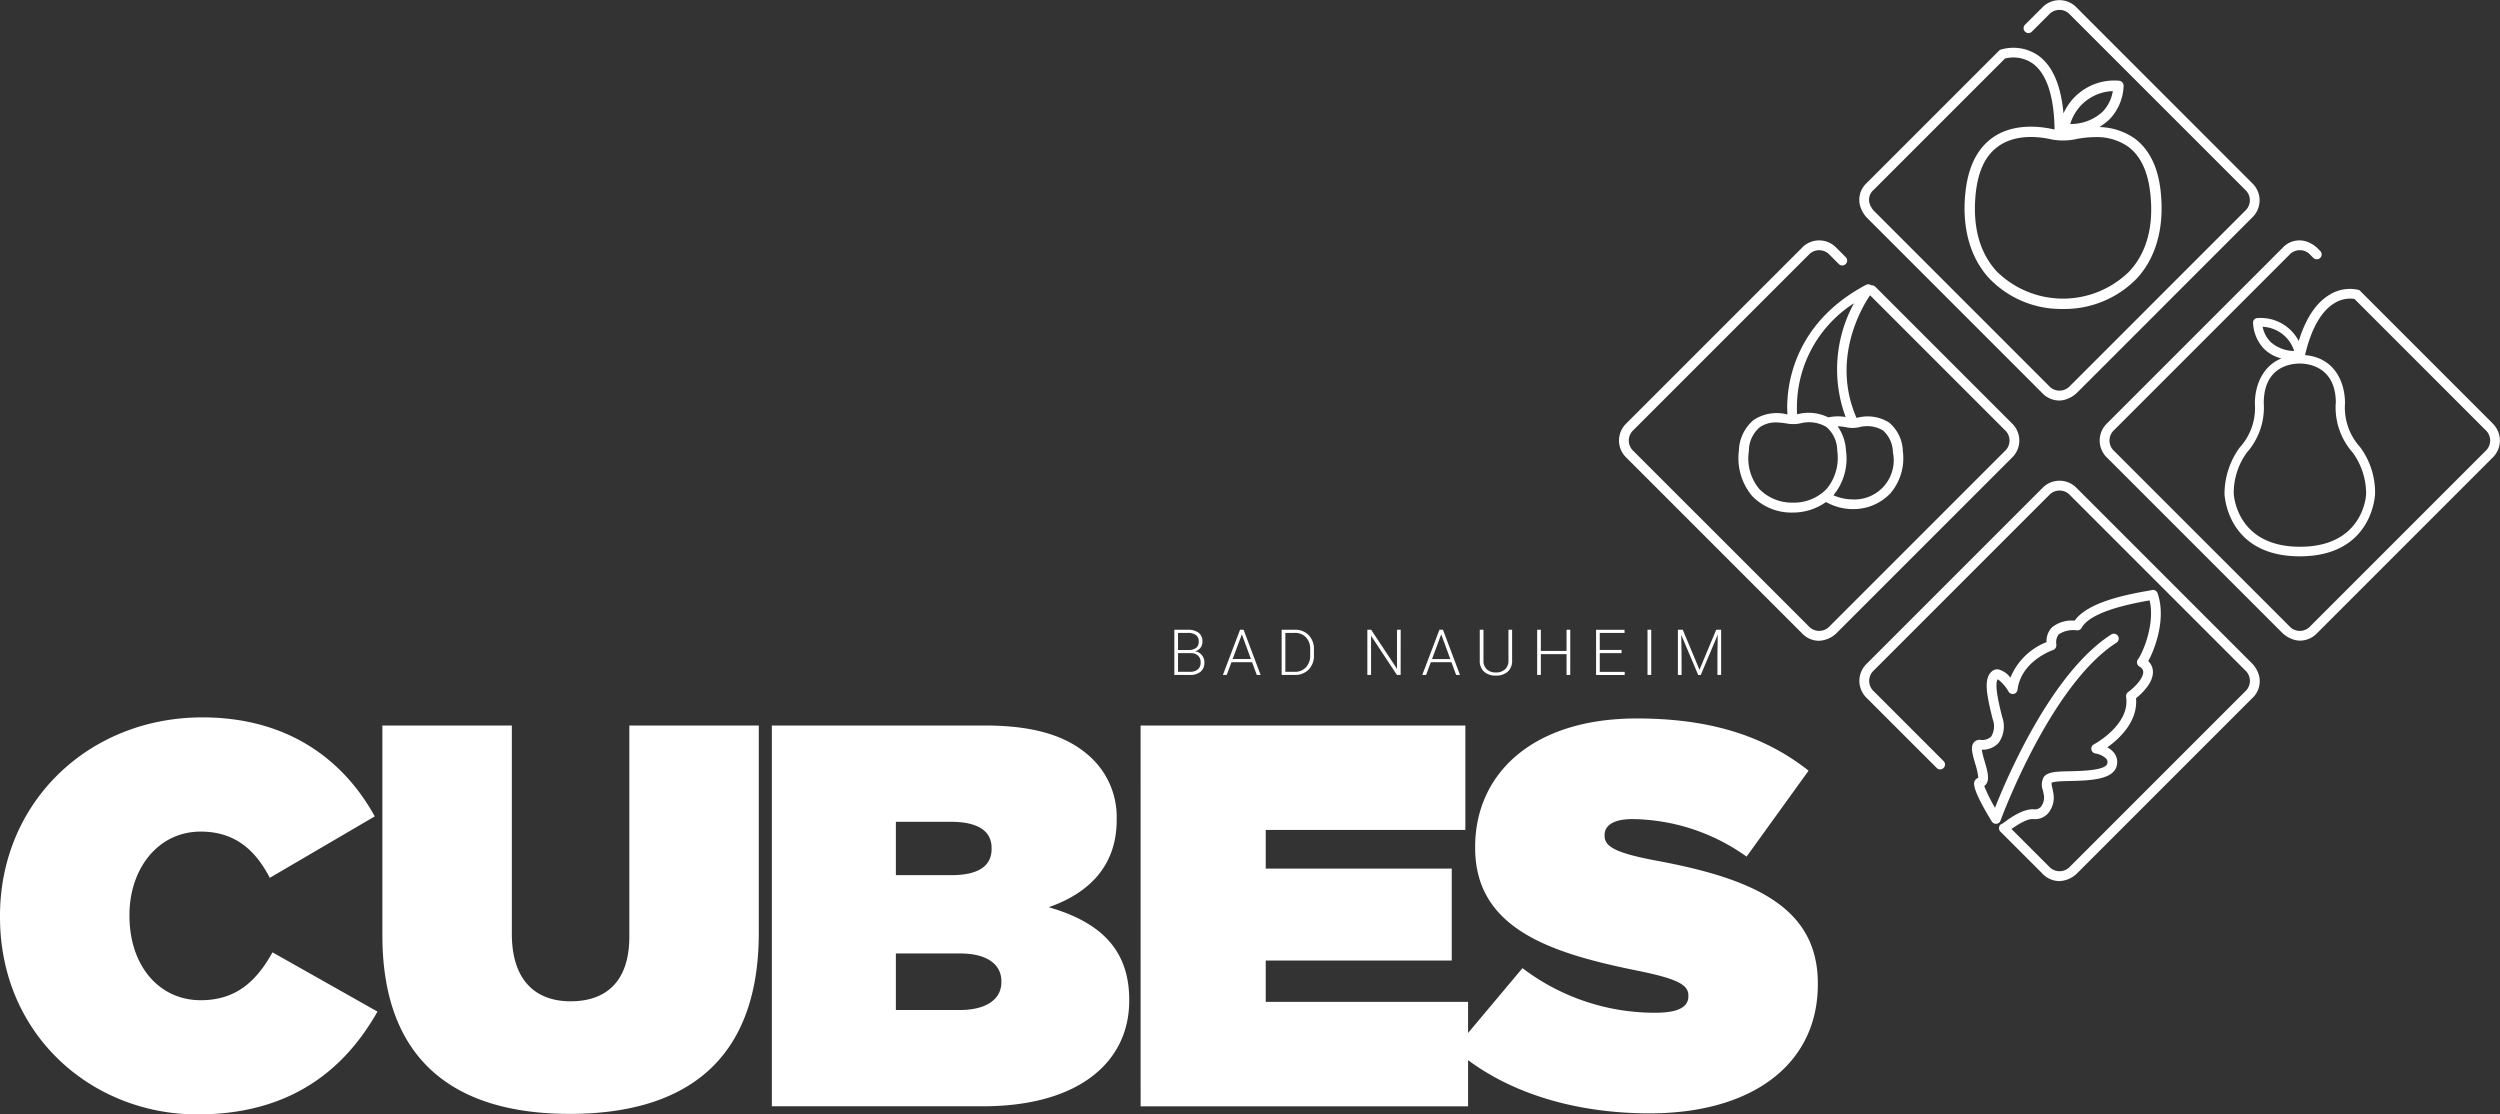 <svg xmlns="http://www.w3.org/2000/svg" width="353.9" height="157.76" viewBox="0 0 353.9 157.76">
  <rect x="0" y="0" width="353.9" height="157.76" fill="#333333" stroke="none"/>
  <g id="Gruppe_159" data-name="Gruppe 159" transform="translate(-784 -2173)">
    <g id="Gruppe_158" data-name="Gruppe 158" transform="translate(767.662 2143.623)">
      <path id="Pfad_128" data-name="Pfad 128" d="M249.877,186.982c14.477,0,23.793-6.929,23.793-18.249v-.153c0-10.857-9.24-14.861-23.023-17.4-5.7-1.078-7.16-2-7.16-3.465v-.154c0-1.309,1.231-2.233,3.927-2.233a28.259,28.259,0,0,1,16.169,5.313l8.779-12.166c-6.238-4.928-13.938-7.392-24.332-7.392-14.862,0-22.869,7.931-22.869,18.172v.154c0,11.4,10.625,14.861,22.714,17.324,5.776,1.156,7.469,2,7.469,3.542v.155c0,1.463-1.386,2.31-4.62,2.31a30.886,30.886,0,0,1-18.864-6.314L222.235,177.9c6.852,6.006,16.709,9.085,27.642,9.085m-72.072-1h46.354V171.2H195.515v-5.852h26.334V152.333H195.515v-5.467h28.259V132.082H177.8Zm-34.648-13.628v-8.008h9.086c3.926,0,5.851,1.617,5.851,3.927v.154c0,2.31-2,3.927-5.929,3.927Zm0-19.1v-7.546h7.777c3.85,0,5.774,1.309,5.774,3.7v.154c0,2.387-1.848,3.7-5.7,3.7ZM125.6,185.981h29.877c13.629,0,20.713-6.313,20.713-14.937v-.154c0-7.392-4.467-11.088-11.4-13.09,5.776-2,9.625-5.929,9.625-12.32v-.154a11.515,11.515,0,0,0-3.31-8.393c-3.158-3.158-7.855-4.851-15.324-4.851H125.6ZM96.957,187.06c16.092,0,26.795-7.238,26.795-25.641V132.082H105.426v29.876c0,6.545-3.465,9.163-8.316,9.163s-8.316-2.849-8.316-9.548V132.082H70.468V161.8c0,17.864,10.4,25.256,26.489,25.256m-52.667.077c13.4,0,20.943-6.545,25.486-14.553L54.915,164.19c-2.233,4.005-5.082,6.777-10.164,6.777-5.928,0-10.086-4.928-10.086-11.935v-.154c0-6.468,4-11.781,10.086-11.781,4.928,0,7.777,2.7,9.779,6.545l14.861-8.7c-4.543-8.238-12.551-14.013-24.408-14.013-16.094,0-28.645,12.012-28.645,28.1v.154c0,16.709,13.014,27.951,27.952,27.951" fill="#fff"/>
      <path id="Pfad_129" data-name="Pfad 129" d="M253.86,118.525v6.4h.523V122.1l-.049-2.812.014-.005,2.387,5.643h.364l2.39-5.665.013,0-.043,2.834v2.826h.522v-6.4h-.693l-2.373,5.665-2.365-5.665Zm-3.773,0h-.527v6.4h.527Zm-4.2,2.852H242.8v-2.4h3.507v-.449h-4.03v6.4h4.052v-.443H242.8v-2.655h3.08Zm-7.261-2.852H238.1v3h-3.639v-3h-.523v6.4h.523V121.98H238.1v2.943h.524Zm-8.752,0v4.337a1.62,1.62,0,0,1-.489,1.272,1.866,1.866,0,0,1-1.3.437,1.8,1.8,0,0,1-1.268-.437,1.638,1.638,0,0,1-.477-1.272v-4.337h-.527v4.337a2.024,2.024,0,0,0,.62,1.608,2.409,2.409,0,0,0,1.652.546,2.469,2.469,0,0,0,1.679-.546,2.012,2.012,0,0,0,.628-1.608v-4.337Zm-9.518.646,1.284,3.5h-2.584Zm2.114,5.752h.545l-2.412-6.4h-.5l-2.43,6.4h.545l.668-1.806H221.8Zm-7.85-6.4h-.524v5.51l-.013,0-3.647-5.515H209.9v6.4h.527V119.4l.014,0,3.646,5.524h.524Zm-14.987.449a2.056,2.056,0,0,1,1.589.636,2.4,2.4,0,0,1,.587,1.692v.835a2.408,2.408,0,0,1-.592,1.7,2.088,2.088,0,0,1-1.623.645h-1.3v-5.506Zm-.039,5.949a2.668,2.668,0,0,0,2-.76,2.768,2.768,0,0,0,.745-2.026v-.822a2.79,2.79,0,0,0-.743-2.024,2.6,2.6,0,0,0-1.96-.766H197.77v6.4Zm-7.46-5.752,1.283,3.5h-2.584Zm2.113,5.752h.545l-2.412-6.4h-.5l-2.429,6.4h.545l.668-1.806h2.918ZM183.1,118.974h1.345a1.943,1.943,0,0,1,1.186.3,1.075,1.075,0,0,1,.4.917,1.09,1.09,0,0,1-.373.9,1.7,1.7,0,0,1-1.082.3H183.1Zm1.771,2.864a1.449,1.449,0,0,1,1.072.363,1.289,1.289,0,0,1,.36.951,1.232,1.232,0,0,1-.4.984,1.659,1.659,0,0,1-1.121.344H183.1v-2.642Zm-.084,3.085a2.276,2.276,0,0,0,1.5-.453,1.623,1.623,0,0,0,.543-1.326,1.575,1.575,0,0,0-.356-1.027,1.517,1.517,0,0,0-.931-.543v-.013a1.349,1.349,0,0,0,1.011-1.353,1.484,1.484,0,0,0-.548-1.269,2.538,2.538,0,0,0-1.561-.414h-1.867v6.4Z" fill="#fff"/>
      <path id="Pfad_130" data-name="Pfad 130" d="M277.606,88.413a6.207,6.207,0,0,0-2.412.046h-.046a6.256,6.256,0,0,0-4.321-.453h-.092a17.5,17.5,0,0,1,8.053-15.7,19.471,19.471,0,0,0-1.182,16.1m1.911,1.446a4.384,4.384,0,0,1,3.367.452,4.2,4.2,0,0,1,1.411,3.077,5.551,5.551,0,0,1-5.689,6.694,6.882,6.882,0,0,1-2.731-.588,8.123,8.123,0,0,0,1.777-6.331,6.476,6.476,0,0,0-1.183-3.438,7.978,7.978,0,0,1,1.183.134,4.281,4.281,0,0,0,1.865,0m-9.328,10.676a6.463,6.463,0,0,1-4.778-1.9,6.716,6.716,0,0,1-1.5-5.381,4.384,4.384,0,0,1,1.546-3.394,3.969,3.969,0,0,1,2.32-.677,10.782,10.782,0,0,1,1.41.135,4.966,4.966,0,0,0,2,0,4.814,4.814,0,0,1,3.685.5,4.446,4.446,0,0,1,1.547,3.392,6.888,6.888,0,0,1-1.5,5.383,6.458,6.458,0,0,1-4.731,1.945M301.122,89.28,281.807,69.967a.677.677,0,0,0-.543-.191.748.748,0,0,0-.746-.09c-11.193,5.925-11.331,15.832-11.148,18.365a5.962,5.962,0,0,0-4.777.769,5.872,5.872,0,0,0-2.094,4.343,8.325,8.325,0,0,0,1.867,6.421,7.722,7.722,0,0,0,5.732,2.352,8.053,8.053,0,0,0,4.733-1.494,7.677,7.677,0,0,0,3.775,1,7.176,7.176,0,0,0,5.325-2.217,7.631,7.631,0,0,0,1.775-5.969,5.481,5.481,0,0,0-1.957-4.071,5.713,5.713,0,0,0-4.459-.679.165.165,0,0,0-.137.046c-3.6-8.253.668-15.545,1.91-17.377l19.081,19.08a2,2,0,0,1,0,2.973l-24.8,24.8a2.007,2.007,0,0,1-2.971,0l-24.8-24.8a2,2,0,0,1,0-2.973l24.8-24.8a2.006,2.006,0,0,1,2.971,0l1.3,1.3a.689.689,0,0,0,.974-.975l-1.3-1.3a3.355,3.355,0,0,0-4.919,0l-24.8,24.8a3.352,3.352,0,0,0,0,4.918L271.4,119a3.336,3.336,0,0,0,2.389,1.086A3.768,3.768,0,0,0,276.32,119l24.8-24.8a3.355,3.355,0,0,0,0-4.918" fill="#fff"/>
      <path id="Pfad_131" data-name="Pfad 131" d="M346.985,86.425a9.664,9.664,0,0,0,2.4,7.022,9.868,9.868,0,0,1,1.9,5.756c.043.084-.254,7.572-9.35,7.572s-9.39-7.488-9.39-7.572a9.743,9.743,0,0,1,1.853-5.756,9.658,9.658,0,0,0,2.4-7.022c0-5.205,3.917-5.585,5.1-5.585s5.1.423,5.1,5.585m-9.224-8.631a4.172,4.172,0,0,1-1.136-2.158,4.919,4.919,0,0,1,4.463,3.425,5.059,5.059,0,0,1-3.327-1.267m31.392,11.487-18.7-18.7-.123-.122-.166-.051a5.388,5.388,0,0,0-4.03.674c-1.935,1.135-3.406,3.35-4.4,6.572a6.058,6.058,0,0,0-5.871-3.247.614.614,0,0,0-.592.635,5.645,5.645,0,0,0,1.559,3.723,5.319,5.319,0,0,0,2.443,1.353c-2.7,1.1-3.748,3.893-3.748,6.39a8.288,8.288,0,0,1-2.148,6.219,11.166,11.166,0,0,0-2.149,6.558c0,.084.3,8.844,10.655,8.844s10.656-8.76,10.656-8.844a10.761,10.761,0,0,0-2.106-6.6,8.333,8.333,0,0,1-2.148-6.218c0-3-1.475-6.433-5.6-6.813,0,0-.019-.035-.043-.086.862-3.647,2.291-6.168,4.149-7.276a4.183,4.183,0,0,1,2.824-.6l18.558,18.56a2,2,0,0,1,0,2.969l-24.8,24.8a1.991,1.991,0,0,1-2.969,0l-24.8-24.8a2,2,0,0,1,0-2.97l24.8-24.8a2,2,0,0,1,2.969,0l.428.431a.689.689,0,1,0,.974-.975l-.428-.429a4.117,4.117,0,0,0-1.5-.907,3.222,3.222,0,0,0-3.416.907l-24.8,24.8a3.354,3.354,0,0,0,0,4.918l24.8,24.8a4.194,4.194,0,0,0,1.5.9,3.22,3.22,0,0,0,1.022.17A3.37,3.37,0,0,0,344.35,119l24.8-24.8a3.355,3.355,0,0,0,0-4.918" fill="#fff"/>
      <path id="Pfad_132" data-name="Pfad 132" d="M310.139,49.083a14.358,14.358,0,0,1,2.791-.294,7.722,7.722,0,0,1,4.7,1.371c1.812,1.371,2.839,3.672,3.134,6.9.441,4.5-.589,8.126-2.986,10.722a13.357,13.357,0,0,1-18.8,0c-2.4-2.644-3.379-6.219-2.986-10.722.294-3.281,1.322-5.583,3.133-6.9,2.4-1.812,5.728-1.47,7.49-1.077a8.579,8.579,0,0,0,3.525,0m5.287-6.806a5.4,5.4,0,0,1-1.516,2.986,6.618,6.618,0,0,1-4.505,1.665,6.5,6.5,0,0,1,6.021-4.651m-34.82,17.912L305.413,85a3.367,3.367,0,0,0,2.394,1.076,3.179,3.179,0,0,0,1.023-.172,4.153,4.153,0,0,0,1.5-.9l24.8-24.806a3.354,3.354,0,0,0,0-4.92l-24.8-24.806a3.354,3.354,0,0,0-4.919,0L303,32.881a.688.688,0,0,0,.973.974l2.415-2.415a2,2,0,0,1,2.972,0l24.805,24.8a2,2,0,0,1,0,2.973l-24.8,24.8a2,2,0,0,1-2.973,0l-24.8-24.806a2.832,2.832,0,0,1-.575-.963,1.845,1.845,0,0,1,.575-2.007l18.576-18.577a4.8,4.8,0,0,1,3.928.713c1.969,1.427,3.026,4.658,3.085,9.334l-.263-.051c-2.007-.441-5.778-.833-8.665,1.32-2.156,1.617-3.379,4.26-3.721,7.933-.441,4.846.733,8.959,3.377,11.849a14.1,14.1,0,0,0,10.477,4.356,14.276,14.276,0,0,0,10.478-4.356c2.645-2.89,3.818-7,3.379-11.849-.3-3.673-1.567-6.316-3.722-7.933a9.154,9.154,0,0,0-4.993-1.615,9.761,9.761,0,0,0,1.42-1.077,7.191,7.191,0,0,0,2.008-4.749.713.713,0,0,0-.687-.735,7.88,7.88,0,0,0-7.825,4.634c-.356-3.978-1.541-6.741-3.559-8.192a6.215,6.215,0,0,0-5.3-.847l-.155.051L280.606,55.269a3.225,3.225,0,0,0-.9,3.417,4.131,4.131,0,0,0,.9,1.5" fill="#fff"/>
      <path id="Pfad_133" data-name="Pfad 133" d="M335.145,123.3l-24.8-24.8a3.358,3.358,0,0,0-4.919,0l-24.8,24.8a3.355,3.355,0,0,0,0,4.92l9.873,9.871a.689.689,0,1,0,.974-.975l-9.871-9.868a2,2,0,0,1,0-2.972l24.8-24.8a2.01,2.01,0,0,1,2.972,0l24.8,24.8a2,2,0,0,1,0,2.972l-24.8,24.8a2.009,2.009,0,0,1-2.972,0l-5.313-5.312c.948-.7,2.3-1.488,3.057-1.413a2.481,2.481,0,0,0,2.107-.8,3.467,3.467,0,0,0,.741-2.959c-.039-.213-.08-.409-.119-.59a3.865,3.865,0,0,1-.127-.765c.017-.016.2-.168,1.18-.224.412-.026.894-.038,1.412-.05,2.751-.065,6.179-.147,6.646-2.172a2.1,2.1,0,0,0-.291-1.689,2.907,2.907,0,0,0-1.049-.9c1.666-1.184,4.353-3.63,4.07-6.958.793-.637,2.463-2.178,2.391-3.8a2.126,2.126,0,0,0-.664-1.453c1.01-1.834,2.556-6.091,1.316-9.619a.682.682,0,0,0-.39-.407.671.671,0,0,0-.487-.013c-.086.021-.273.051-.533.1-3.644.631-8.592,1.746-10.324,4.214h-.012a4.435,4.435,0,0,0-3.209.96,2.783,2.783,0,0,0-.758,2.076,9.146,9.146,0,0,0-5.116,5.033,3.12,3.12,0,0,0-1.679-1.17,1.188,1.188,0,0,0-1,.325c-1.126,1.071-.689,3.249.167,6.708a2.8,2.8,0,0,1-.2,2.465,1.856,1.856,0,0,1-1.538.48,1.036,1.036,0,0,0-.922.358c-.505.612-.213,1.619.189,3.015a9.322,9.322,0,0,1,.439,2,.83.83,0,0,0-.5.42c-.147.3-.5.993,2.409,5.755a.7.7,0,0,0,.657.327.687.687,0,0,0,.578-.45c.07-.192,7.062-19.214,16.439-25.2a.689.689,0,0,0-.742-1.16c-8.382,5.351-14.673,19.984-16.475,24.542a22.069,22.069,0,0,1-1.528-3.081,1.04,1.04,0,0,0,.3-.295c.483-.705.143-1.882-.253-3.243a12.845,12.845,0,0,1-.393-1.6,3.057,3.057,0,0,0,2.386-.97,3.991,3.991,0,0,0,.495-3.693c-.456-1.842-1.135-4.592-.615-5.311a5.747,5.747,0,0,1,1.527,1.758.688.688,0,0,0,1.271-.273c.5-4.074,4.969-5.6,5.014-5.614a.693.693,0,0,0,.474-.656l0-.2a1.79,1.79,0,0,1,.344-1.368,3.725,3.725,0,0,1,2.611-.558.733.733,0,0,0,.629-.36c.883-1.627,4.1-2.934,9.576-3.881l.043-.008c.77,3.156-.8,7.145-1.66,8.369a.686.686,0,0,0-.109.539.7.7,0,0,0,.318.445c.479.287.545.568.553.757.037.835-1.053,2.077-2.15,2.877a.687.687,0,0,0-.276.662c.619,3.95-4.508,6.705-4.56,6.732a.689.689,0,0,0,.214,1.29,2.77,2.77,0,0,1,1.594.806.722.722,0,0,1,.092.608c-.225.985-3.553,1.062-5.338,1.1-.535.014-1.033.024-1.459.051-1.2.071-1.836.293-2.193.762a2.2,2.2,0,0,0-.127,1.894c.037.168.076.348.111.545a2.116,2.116,0,0,1-.4,1.782,1.105,1.105,0,0,1-.965.359c-1.613-.153-3.834,1.526-4.434,2.007a.672.672,0,0,0-.328.171.691.691,0,0,0,0,.976l5.919,5.918a3.336,3.336,0,0,0,2.39,1.085,3.756,3.756,0,0,0,2.529-1.085l24.8-24.8a3.223,3.223,0,0,0,.906-3.418,4.113,4.113,0,0,0-.906-1.5" fill="#fff"/>
    </g>
  </g>
</svg>

